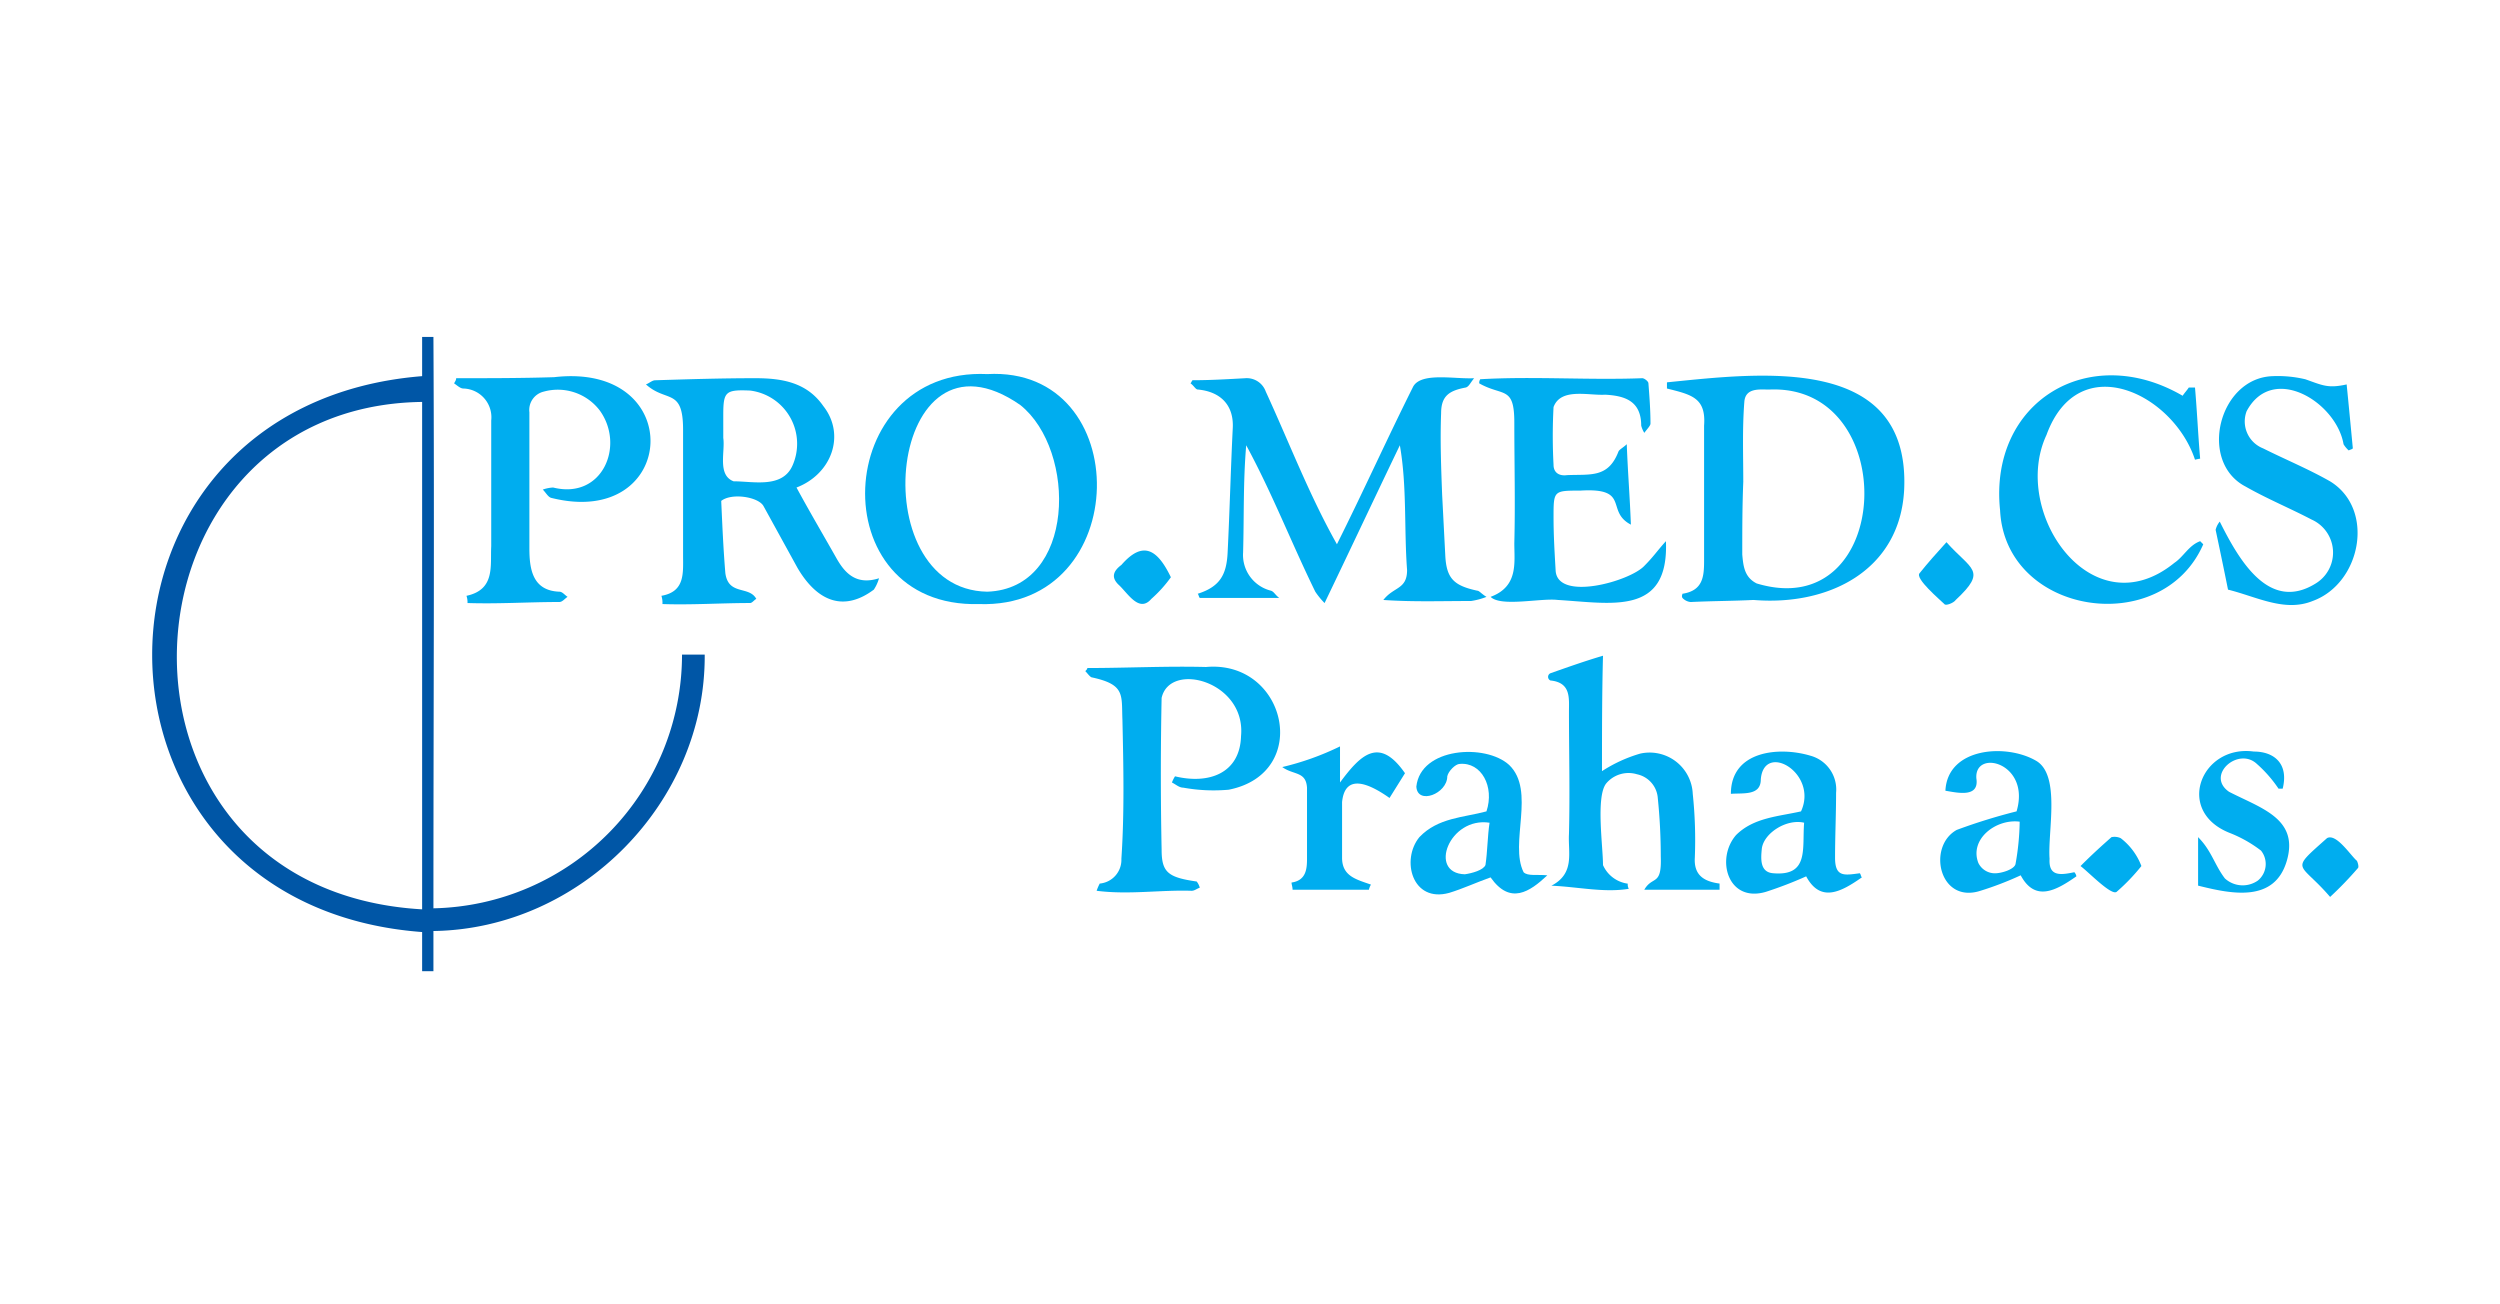 <?xml version="1.0" encoding="UTF-8"?>
<svg xmlns="http://www.w3.org/2000/svg" width="230" height="120" viewBox="0 0 230 120">
  <g id="Logo_PRO.MED.CS-logo_vector" transform="translate(-300 -7028)">
    <rect id="Rectangle_443" data-name="Rectangle 443" width="230" height="120" transform="translate(300 7028)" fill="none"></rect>
    <g id="PRO.MED.CS-logo" transform="translate(293.475 7018.9)">
      <path id="Path_875" data-name="Path 875" d="M46.4,40.1c.095,17.553,0,35.012,0,52.565A23.35,23.35,0,0,0,69.271,69.324h2.087C71.454,82.892,59.973,94.563,46.4,94.753v3.7H45.361V94.848c-33.114-2.467-33.114-48.485,0-51.142V40.1ZM45.361,92.76V46.078C16.421,46.457,14.144,90.957,45.361,92.76Z" fill="#0056a6"></path>
      <path id="Path_876" data-name="Path 876" d="M134.673,59.372c2.467-4.934,4.554-9.583,7.021-14.517.759-1.328,3.8-.664,5.6-.759-.38.474-.474.759-.759.854-1.518.285-2.277.759-2.277,2.372-.095,2.467,0,5.029.095,7.5.095,1.8.19,3.7.285,5.5.095,2.182.759,2.847,2.941,3.321.19,0,.38.285.854.569a6.417,6.417,0,0,1-1.423.38c-2.752,0-5.313.095-8.065-.095.949-1.233,2.182-.949,2.182-2.752-.285-3.8,0-7.686-.664-11.481-2.372,4.934-4.554,9.583-6.926,14.517a6.92,6.92,0,0,1-.854-1.044c-2.182-4.46-3.985-9.109-6.357-13.473-.285,3.416-.19,6.452-.285,9.868a3.384,3.384,0,0,0,2.562,3.511c.285.095.38.38.759.664h-7.306c-.095-.095-.095-.285-.19-.38,2.087-.664,2.657-1.8,2.752-3.8.19-3.8.285-7.686.474-11.481.095-2.087-1.139-3.321-3.226-3.511-.19,0-.38-.38-.664-.569.095-.095.095-.19.19-.285,1.613,0,3.226-.095,4.934-.19a1.855,1.855,0,0,1,1.8,1.233C130.309,50.073,132.112,54.817,134.673,59.372Z" transform="translate(-5.151 -0.2)" fill="#00adef"></path>
      <path id="Path_877" data-name="Path 877" d="M82.253,54.158c1.233,2.277,2.467,4.365,3.7,6.547.759,1.328,1.8,2.467,3.89,1.8a3.636,3.636,0,0,1-.474,1.044c-2.657,1.993-5.124,1.233-7.021-1.993l-3.131-5.693c-.474-.854-2.941-1.233-3.89-.474.095,2.087.19,4.365.38,6.642.285,2.087,2.182,1.139,2.847,2.372-.19.095-.38.38-.569.38-2.657,0-5.408.19-8.065.095a2.089,2.089,0,0,0-.095-.759c2.182-.38,1.993-2.087,1.993-3.7V48.844c0-3.89-1.518-2.467-3.416-4.175.285-.095.569-.38.854-.38,3.036-.095,6.167-.19,9.2-.19,2.467,0,4.744.38,6.262,2.562C86.807,49.319,85.479,52.924,82.253,54.158ZM75.516,49.6c.19,1.233-.569,3.416.949,3.985,1.8,0,4.46.664,5.408-1.423a4.933,4.933,0,0,0-3.89-6.926c-2.277-.095-2.467.095-2.467,2.277Z" transform="translate(-2.45 -0.205)" fill="#00adef"></path>
      <path id="Path_878" data-name="Path 878" d="M168.823,63.918c1.9-.285,1.993-1.613,1.993-3.036V48.452c.19-2.562-1.139-2.847-3.416-3.416v-.569c8.54-.854,22.392-2.657,21.823,9.868-.38,7.5-7.021,10.722-13.853,10.153-1.9.095-3.89.095-5.788.19a1.171,1.171,0,0,1-.759-.38C168.728,64.108,168.823,64.013,168.823,63.918Zm5.6-10.342h0c-.095,2.277-.095,4.46-.095,6.737.095,1.044.19,2.087,1.328,2.657,12.619,3.8,13.379-18.407,1.139-17.838-.854,0-2.182-.19-2.277,1.139C174.326,48.737,174.421,51.2,174.421,53.576Z" transform="translate(-7.515 -0.192)" fill="#00adef"></path>
      <path id="Path_879" data-name="Path 879" d="M100.135,64.858c-14.612.38-13.568-21.823.759-21.159C114.557,42.94,114.367,65.332,100.135,64.858Zm.759-1.139c8.16-.285,8.255-13,3.036-17.174C91.785,38.1,89.223,63.53,100.894,63.719Z" transform="translate(-3.537 -0.183)" fill="#00adef"></path>
      <path id="Path_880" data-name="Path 880" d="M112.044,92.688a4.625,4.625,0,0,1,.285-.664,2.192,2.192,0,0,0,1.993-2.277c.285-4.27.19-8.54.095-12.809-.095-2.277.285-3.226-2.847-3.89-.19-.095-.38-.38-.569-.569.095-.095.19-.19.19-.285,3.606,0,7.306-.19,10.912-.095,7.4-.664,9.773,9.773,2.087,11.291a15.6,15.6,0,0,1-4.175-.19c-.38,0-.664-.285-1.044-.474a3.158,3.158,0,0,1,.285-.569c3.131.759,5.978-.285,6.073-3.7.474-5.029-6.547-6.926-7.306-3.511q-.142,6.974,0,13.948c0,2.087.569,2.562,3.226,2.941a1.545,1.545,0,0,1,.285.569c-.285.095-.474.285-.759.285C117.926,92.593,114.985,93.068,112.044,92.688Z" transform="translate(-4.629 -1.636)" fill="#00adef"></path>
      <path id="Path_881" data-name="Path 881" d="M49.99,44.09c3.036,0,5.978,0,9.014-.095,12.335-1.423,11.386,14.043-.285,11.1-.285-.095-.474-.474-.759-.759a3.371,3.371,0,0,1,.949-.19c4.554,1.139,6.642-3.89,4.27-7.116a4.85,4.85,0,0,0-5.124-1.708,1.733,1.733,0,0,0-1.328,1.9V59.746c0,1.9.285,3.89,2.752,3.985.285,0,.474.285.759.474-.285.19-.474.474-.759.474-2.847,0-5.6.19-8.445.095a1.852,1.852,0,0,0-.095-.664c2.657-.569,2.182-2.752,2.277-4.554V47.98a2.648,2.648,0,0,0-2.562-2.941c-.285,0-.569-.285-.854-.474C49.895,44.375,49.99,44.28,49.99,44.09Z" transform="translate(-1.498 -0.195)" fill="#00adef"></path>
      <path id="Path_882" data-name="Path 882" d="M166.374,59.091c.285,6.926-5.029,5.693-9.963,5.408-1.518-.19-5.219.664-6.167-.285,2.562-.949,2.182-3.131,2.182-4.934.095-3.7,0-7.4,0-11.1,0-3.416-1.044-2.372-3.226-3.606a.57.57,0,0,1,.095-.38c4.934-.285,9.963.095,14.9-.095.19,0,.569.285.569.474.095,1.233.19,2.467.19,3.7,0,.19-.285.474-.569.854a2.469,2.469,0,0,1-.285-.664c0-2.277-1.518-2.752-3.321-2.847-1.518.095-4.08-.664-4.744,1.139a49.613,49.613,0,0,0,0,5.313c0,.759.569,1.044,1.233.949,2.182-.095,3.8.285,4.744-2.182.095-.19.474-.38.759-.664.095,2.562.285,4.839.38,7.4-2.372-1.233,0-3.416-4.649-3.131-2.467,0-2.467,0-2.467,2.467,0,1.613.095,3.226.19,4.839.095,2.941,6.832,1.044,8.16-.38C165.235,60.514,165.52,60.04,166.374,59.091Z" transform="translate(-6.584 -0.204)" fill="#00adef"></path>
      <path id="Path_883" data-name="Path 883" d="M160.833,81.627a13.242,13.242,0,0,1,3.511-1.613,3.971,3.971,0,0,1,4.839,3.7,40.642,40.642,0,0,1,.19,5.883c-.095,1.613.854,2.182,2.277,2.372v.569h-6.926c.759-1.328,1.613-.285,1.518-3.036a53.45,53.45,0,0,0-.285-5.5,2.414,2.414,0,0,0-1.9-2.087,2.679,2.679,0,0,0-2.846.854c-.949,1.233-.285,5.788-.285,7.5a2.915,2.915,0,0,0,2.277,1.708.855.855,0,0,0,.095.474c-2.277.38-4.744-.19-7.116-.285,2.182-1.139,1.518-3.036,1.613-4.744.095-3.8,0-7.591,0-11.291,0-1.233.19-2.657-1.708-2.846a.365.365,0,0,1,0-.664c1.613-.569,3.226-1.139,4.839-1.613C160.833,74.511,160.833,78.211,160.833,81.627Z" transform="translate(-6.925 -1.581)" fill="#00adef"></path>
      <path id="Path_884" data-name="Path 884" d="M216.49,45.7c.19-.285.38-.474.569-.759h.569c.19,2.182.285,4.365.474,6.547a4.11,4.11,0,0,0-.474.095c-1.993-6.073-10.722-10.342-13.663-2.277-3.321,7.116,4.175,17.933,11.766,11.766.854-.569,1.328-1.613,2.372-1.993l.285.285c-3.8,8.729-18.218,6.547-18.692-3.131C198.652,46.268,207.856,40.67,216.49,45.7Z" transform="translate(-9.163 -0.19)" fill="#00adef"></path>
      <path id="Path_885" data-name="Path 885" d="M221.739,63.539c-.38-1.9-.759-3.7-1.139-5.5a1.868,1.868,0,0,1,.38-.759c1.8,3.606,4.554,8.35,8.824,5.693a3.326,3.326,0,0,0-.38-5.883c-1.993-1.044-4.08-1.9-6.073-3.036-4.365-2.277-2.467-9.963,2.467-10.153a10.991,10.991,0,0,1,3.036.285c1.613.569,2.087.854,3.8.474.19,1.9.38,3.89.569,5.883-.095.095-.19.095-.38.19a2.516,2.516,0,0,1-.474-.569c-.664-3.89-6.547-7.5-8.919-3.036a2.663,2.663,0,0,0,1.518,3.416c2.087,1.044,4.175,1.9,6.167,3.036,4.175,2.562,2.846,9.393-1.613,11.006C226.957,65.627,224.4,64.2,221.739,63.539Z" transform="translate(-10.237 -0.193)" fill="#00adef"></path>
      <path id="Path_886" data-name="Path 886" d="M173.576,84.19c0-3.985,4.46-4.365,7.306-3.511a3.222,3.222,0,0,1,2.372,3.416c0,1.993-.095,3.985-.095,5.978,0,1.8.854,1.613,2.277,1.423.095.095.095.285.19.38-1.9,1.328-3.8,2.372-5.124-.095a36.623,36.623,0,0,1-3.7,1.423c-3.511,1.044-4.649-3.036-2.752-5.219,1.613-1.613,3.89-1.708,5.978-2.182,1.613-3.511-3.416-6.452-3.7-2.941C176.328,84.38,174.715,84.1,173.576,84.19Zm6.737,2.657c-1.613-.38-3.7.949-3.89,2.372-.095.949-.19,2.182,1.044,2.277C180.788,91.781,180.123,89.219,180.313,86.847Z" transform="translate(-7.809 -2.057)" fill="#00adef"></path>
      <path id="Path_887" data-name="Path 887" d="M200.921,85.8c1.328-4.46-3.89-5.788-3.7-3.036.285,1.8-1.708,1.328-2.847,1.139.19-3.985,5.6-4.365,8.35-2.752,2.277,1.328,1.044,6.547,1.233,9.014-.095,1.613.949,1.518,2.277,1.233a.719.719,0,0,1,.19.38c-1.9,1.328-3.8,2.372-5.124-.095a29.612,29.612,0,0,1-3.7,1.423c-3.8,1.233-4.934-4.08-2.182-5.6A52.9,52.9,0,0,1,200.921,85.8Zm.285.949c-2.182-.285-4.649,1.613-3.8,3.8a1.69,1.69,0,0,0,1.518.949c.664,0,1.8-.38,1.9-.854A23.5,23.5,0,0,0,201.206,86.75Z" transform="translate(-8.871 -2.055)" fill="#00adef"></path>
      <path id="Path_888" data-name="Path 888" d="M149.524,85.805c.759-2.277-.474-4.554-2.467-4.365-.38,0-1.044.664-1.139,1.139,0,1.613-2.752,2.657-2.846.949.38-3.606,6.357-3.985,8.539-1.993,2.467,2.372,0,7.211,1.328,9.868.38.38,1.233.19,2.182.285-1.613,1.518-3.416,2.752-5.219.19-1.328.474-2.562,1.044-3.8,1.423-3.416.949-4.46-3.036-2.752-5.124C145.064,86.374,147.436,86.374,149.524,85.805Zm.285,1.044c-3.7-.569-5.693,4.649-2.277,4.744.664-.095,1.708-.38,1.9-.854C149.619,89.506,149.619,88.082,149.809,86.849Z" transform="translate(-6.244 -2.059)" fill="#00adef"></path>
      <path id="Path_889" data-name="Path 889" d="M130.1,81.7a25.268,25.268,0,0,0,5.313-1.9v3.321c1.9-2.562,3.606-4.27,5.978-.854l-1.423,2.277c-1.613-1.139-4.08-2.467-4.365.38v5.124c0,1.708,1.328,1.993,2.657,2.467a1.6,1.6,0,0,0-.19.474h-7.021c0-.285-.095-.474-.095-.664,1.328-.19,1.423-1.233,1.423-2.182V83.6C132.282,82.077,131.144,82.457,130.1,81.7Z" transform="translate(-5.607 -2.031)" fill="#00adef"></path>
      <path id="Path_890" data-name="Path 890" d="M218.9,92.632v-4.46c1.233,1.233,1.518,2.562,2.467,3.8a2.43,2.43,0,0,0,3.036.19,1.97,1.97,0,0,0,.285-2.752,11.724,11.724,0,0,0-2.846-1.613c-5.124-1.993-2.657-8.16,2.182-7.5,1.9,0,3.226,1.139,2.657,3.416h-.38a11.822,11.822,0,0,0-1.993-2.277c-1.708-1.613-4.744,1.044-2.562,2.562,2.941,1.518,6.452,2.467,5.313,6.357S221.936,93.391,218.9,92.632Z" transform="translate(-10.15 -2.054)" fill="#00adef"></path>
      <path id="Path_891" data-name="Path 891" d="M194.364,60c2.277,2.562,3.8,2.562.854,5.313-.19.285-.949.569-1.044.38-.38-.38-2.752-2.372-2.277-2.847C192.656,61.9,193.415,61.044,194.364,60Z" transform="translate(-8.765 -1.018)" fill="#00adef"></path>
      <path id="Path_892" data-name="Path 892" d="M231.563,94.1c-2.847-3.321-3.8-2.277-.285-5.408.854-.474,2.182,1.613,2.752,2.087.095.19.19.569.095.664A32.583,32.583,0,0,1,231.563,94.1Z" transform="translate(-10.668 -2.483)" fill="#00adef"></path>
      <path id="Path_893" data-name="Path 893" d="M207.5,91.255c1.139-1.139,1.993-1.9,2.846-2.657a1.34,1.34,0,0,1,.854.095,5.82,5.82,0,0,1,1.9,2.562,18.067,18.067,0,0,1-2.277,2.372C210.346,94.006,208.259,91.824,207.5,91.255Z" transform="translate(-9.567 -2.479)" fill="#00adef"></path>
      <path id="Path_894" data-name="Path 894" d="M119.017,63.267a11.811,11.811,0,0,1-1.8,1.993c-1.139,1.328-2.182-.569-3.036-1.328-.664-.664-.474-1.233.285-1.8C116.455,59.852,117.784,60.706,119.017,63.267Z" transform="translate(-4.771 -1.06)" fill="#00adef"></path>
    </g>
  </g>
</svg>

